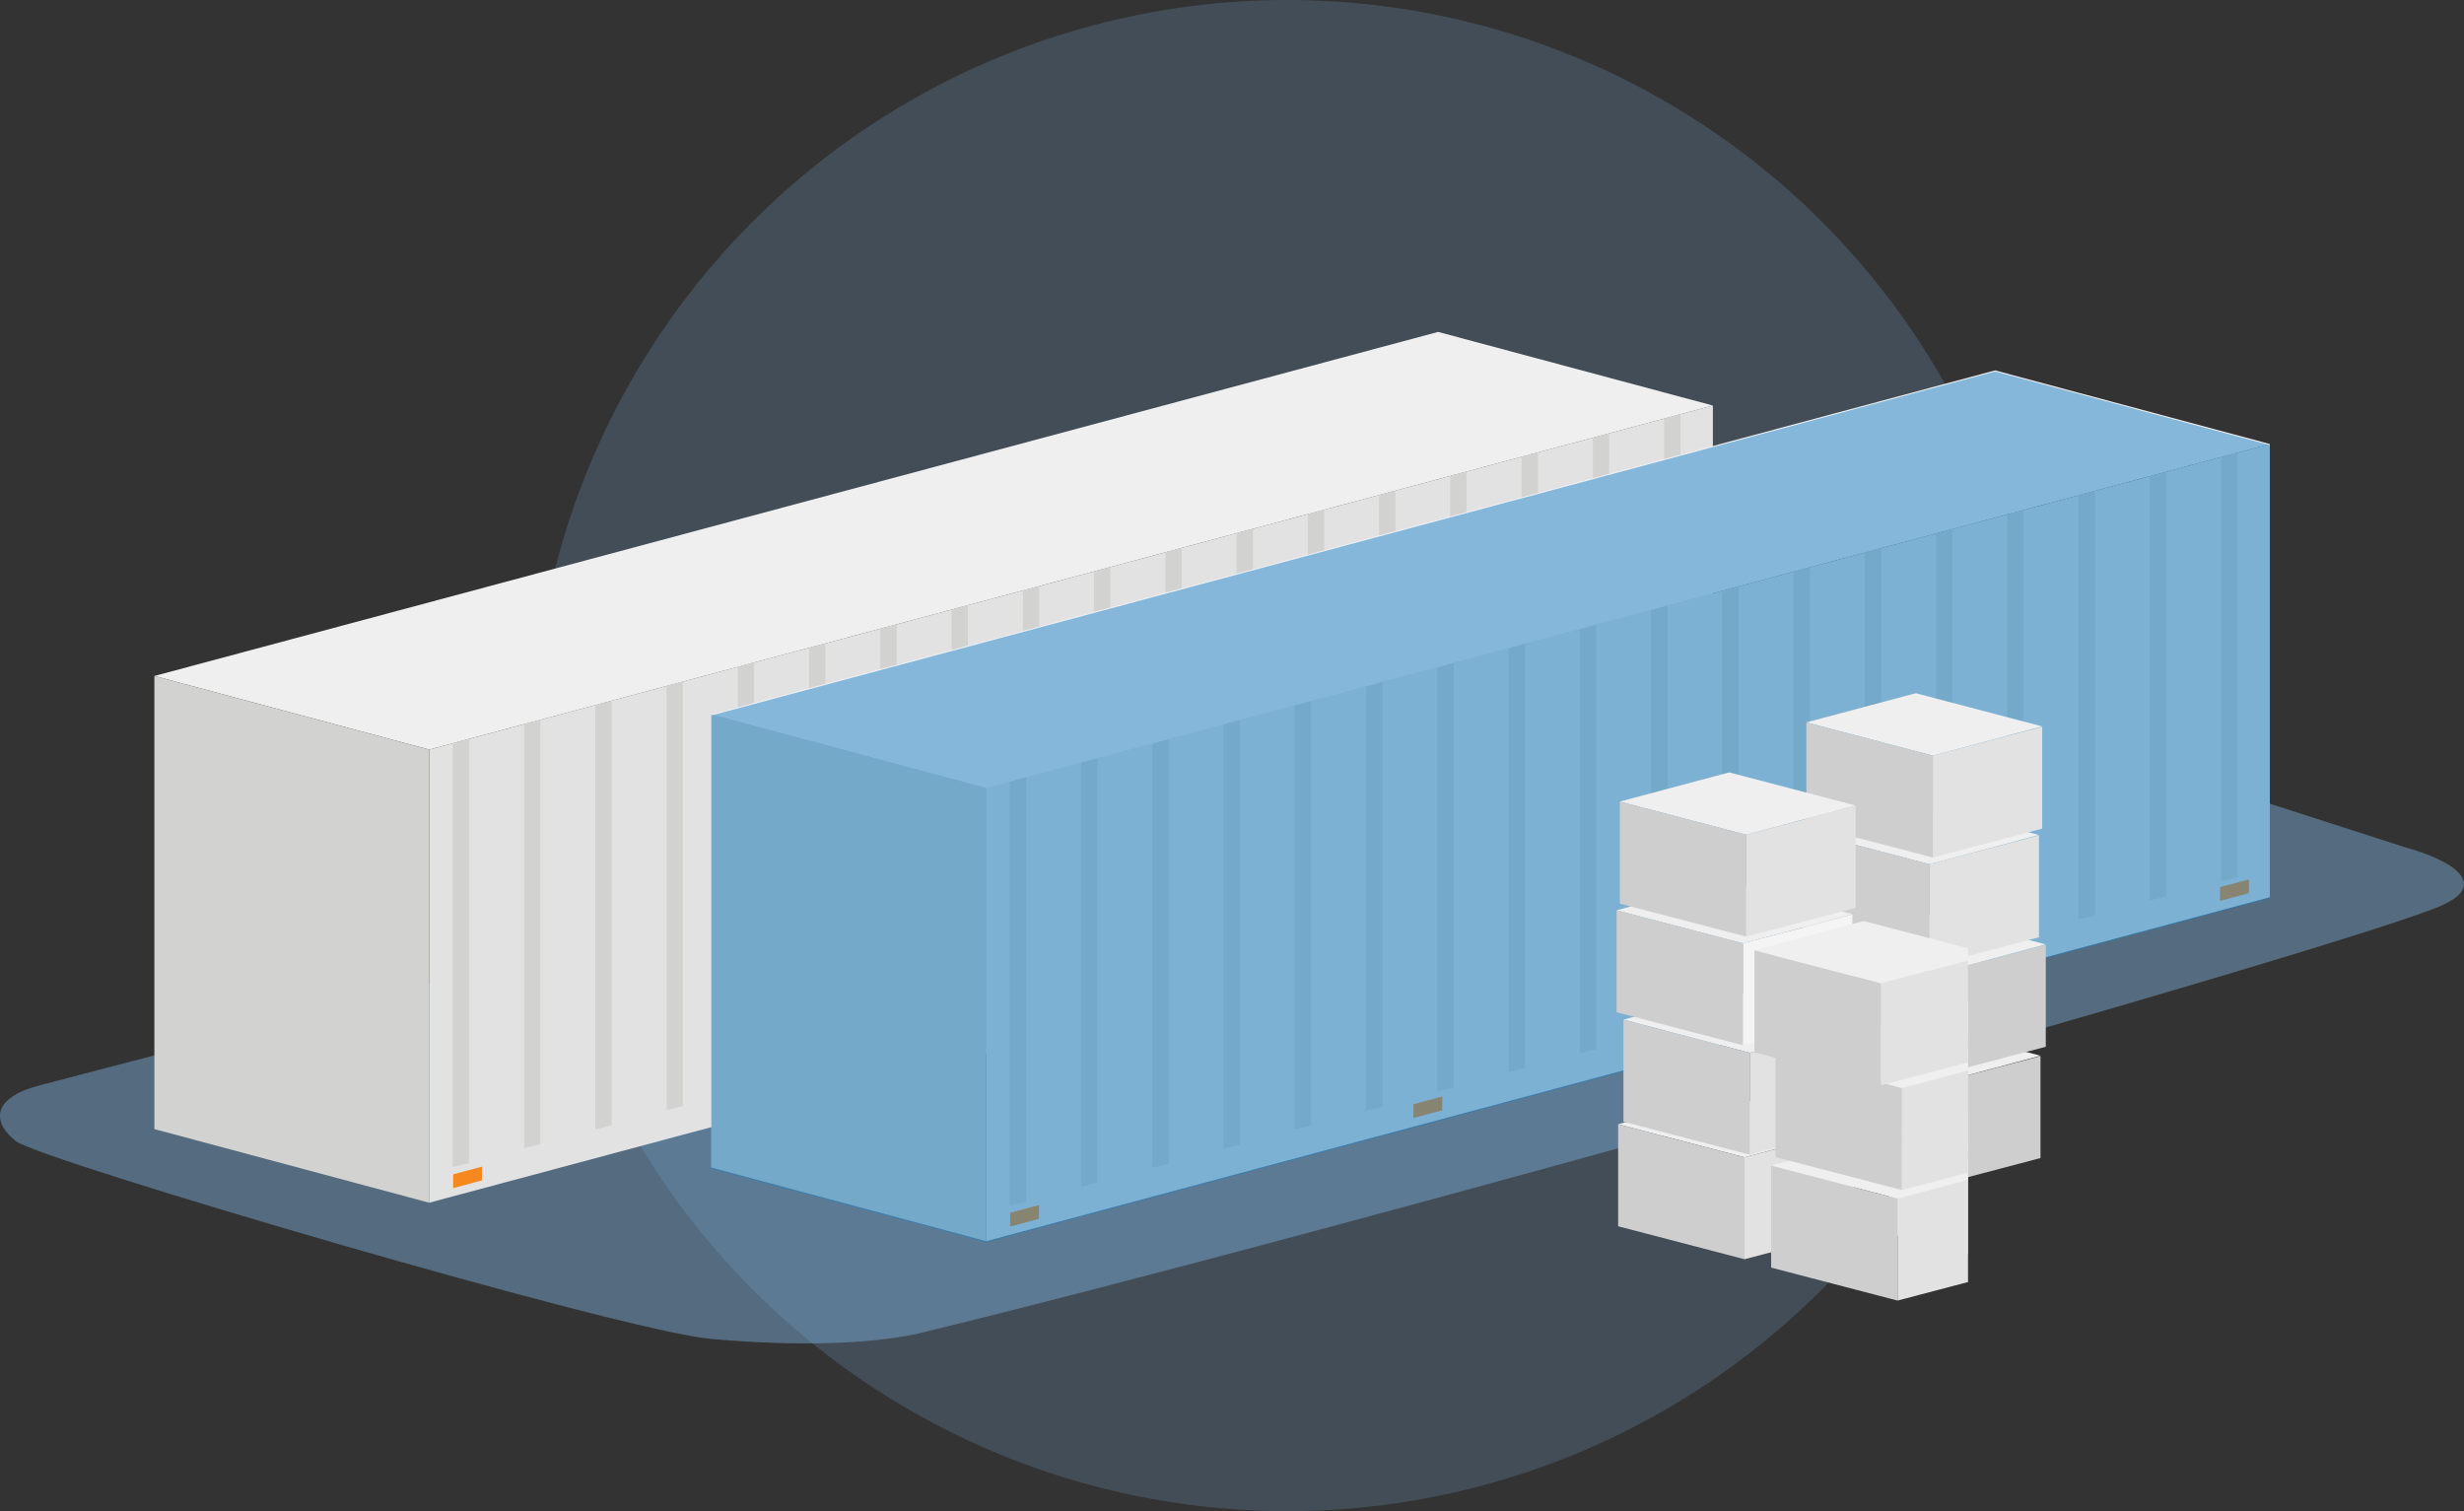 <?xml version="1.0" encoding="UTF-8"?><svg xmlns="http://www.w3.org/2000/svg" viewBox="0 0 363.11 222.68"><rect x="0" y="0" width="363.11" height="222.68" fill="#333333" stroke="none"/><defs><style>.cls-1{fill:#e0e0e0;}.cls-2{fill:#f4f4f5;}.cls-3{fill:#e2e2e2;}.cls-4{fill:#1981c4;mix-blend-mode:multiply;opacity:.5;}.cls-5{fill:#cecece;}.cls-6{isolation:isolate;}.cls-7{opacity:.44;}.cls-7,.cls-8{fill:#7fb4e1;}.cls-8{opacity:.21;}.cls-9{fill:#f6881f;}.cls-10{fill:#d2d2d1;}.cls-11{fill:#e8e8e8;}.cls-12{fill:#f0efef;}</style></defs><g class="cls-6"><g id="Layer_2"><g id="Layer_1-2"><circle class="cls-8" cx="189.69" cy="111.34" r="111.34"/><path class="cls-7" d="M266.28,96.45c-6.78-1.82-128.3,28.94-135.08,30.75L5.63,159.99c-6.78,1.82-6.88,5.37-3.27,8.18,3.61,2.81,89.21,27.96,102.4,29.13,13.19,1.17,23.47.71,30.33-.74,61.74-14.99,203.83-55,223.85-62.76,8.66-3.36,2.18-7.15-4.59-8.97l-88.07-28.39Z"/><polygon class="cls-11" points="121 156.12 181 139.76 191.21 142.5 131.2 158.85 121 156.12"/><polygon class="cls-3" points="252.42 59.76 252.42 126.54 157.85 151.89 63.25 177.23 63.25 110.46 157.85 85.11 252.42 59.76"/><polygon class="cls-12" points="252.42 59.76 63.25 110.46 22.75 99.61 211.93 48.91 252.42 59.76"/><polygon class="cls-10" points="22.75 99.61 22.75 166.38 63.25 177.23 63.25 110.46 22.75 99.61"/><polygon class="cls-9" points="71.03 173.94 66.78 175.08 66.78 173.05 71.03 171.91 71.03 173.94"/><polygon class="cls-9" points="130.46 157.95 126.21 159.08 126.21 157.06 130.46 155.92 130.46 157.95"/><polygon class="cls-9" points="189.9 142.19 185.65 143.33 185.65 141.3 189.9 140.16 189.9 142.19"/><polygon class="cls-9" points="249.33 125.95 245.08 127.09 245.08 125.06 249.33 123.92 249.33 125.95"/><polygon class="cls-10" points="66.73 109.52 66.73 171.98 69.13 171.42 69.13 108.88 66.73 109.52"/><polygon class="cls-10" points="77.23 106.73 77.23 169.18 79.63 168.62 79.63 106.08 77.23 106.73"/><polygon class="cls-10" points="87.73 103.94 87.73 166.4 90.13 165.84 90.13 103.3 87.73 103.94"/><polygon class="cls-10" points="98.23 101.1 98.23 163.56 100.63 163 100.63 100.46 98.23 101.1"/><polygon class="cls-10" points="108.73 98.3 108.73 160.75 111.13 160.2 111.13 97.65 108.73 98.3"/><polygon class="cls-10" points="119.23 95.52 119.23 157.98 121.64 157.42 121.64 94.88 119.23 95.52"/><polygon class="cls-10" points="129.73 92.69 129.73 155.15 132.14 154.59 132.14 92.05 129.73 92.69"/><polygon class="cls-10" points="140.23 89.85 140.23 152.3 142.64 151.75 142.64 89.2 140.23 89.85"/><polygon class="cls-10" points="150.73 87.05 150.73 149.51 153.14 148.95 153.14 86.41 150.73 87.05"/><polygon class="cls-10" points="161.23 84.23 161.23 146.69 163.64 146.13 163.64 83.59 161.23 84.23"/><polygon class="cls-10" points="171.73 81.42 171.73 143.88 174.14 143.32 174.14 80.78 171.73 81.42"/><polygon class="cls-10" points="182.23 78.6 182.23 141.06 184.64 140.5 184.64 77.96 182.23 78.6"/><polygon class="cls-10" points="192.73 75.79 192.73 138.24 195.14 137.69 195.14 75.14 192.73 75.79"/><polygon class="cls-10" points="203.23 72.99 203.23 135.44 205.64 134.89 205.64 72.34 203.23 72.99"/><polygon class="cls-10" points="213.71 70.21 213.71 132.66 216.11 132.11 216.11 69.56 213.71 70.21"/><polygon class="cls-10" points="224.23 67.34 224.23 129.79 226.64 129.24 226.64 66.69 224.23 67.34"/><polygon class="cls-10" points="234.73 64.55 234.73 127.01 237.14 126.45 237.14 63.91 234.73 64.55"/><polygon class="cls-10" points="245.23 61.71 245.23 124.16 247.64 123.61 247.64 61.06 245.23 61.71"/><polygon class="cls-11" points="203.08 161.78 263.08 145.43 273.29 148.16 213.28 164.52 203.08 161.78"/><polygon class="cls-3" points="334.5 65.43 334.5 132.21 239.93 157.55 145.33 182.9 145.33 116.12 239.93 90.78 334.5 65.43"/><polygon class="cls-12" points="334.5 65.43 145.33 116.12 104.83 105.27 294.01 54.58 334.5 65.43"/><polygon class="cls-10" points="104.83 105.27 104.83 172.05 145.33 182.9 145.33 116.12 104.83 105.27"/><polygon class="cls-9" points="153.11 179.61 148.86 180.74 148.86 178.72 153.11 177.58 153.11 179.61"/><polygon class="cls-9" points="212.54 163.61 208.29 164.75 208.29 162.72 212.54 161.58 212.54 163.61"/><polygon class="cls-9" points="271.98 147.86 267.73 149 267.73 146.97 271.98 145.83 271.98 147.86"/><polygon class="cls-9" points="331.41 131.61 327.16 132.75 327.16 130.72 331.41 129.59 331.41 131.61"/><polygon class="cls-10" points="148.81 115.19 148.81 177.65 151.21 177.09 151.21 114.55 148.81 115.19"/><polygon class="cls-10" points="159.31 112.39 159.31 174.85 161.71 174.29 161.71 111.75 159.31 112.39"/><polygon class="cls-10" points="169.81 109.61 169.81 172.06 172.21 171.51 172.21 108.96 169.81 109.61"/><polygon class="cls-10" points="180.31 106.77 180.31 169.22 182.72 168.67 182.72 106.12 180.31 106.77"/><polygon class="cls-10" points="190.81 103.96 190.81 166.42 193.22 165.86 193.22 103.32 190.81 103.96"/><polygon class="cls-10" points="201.31 101.19 201.31 163.64 203.72 163.09 203.72 100.54 201.31 101.19"/><polygon class="cls-10" points="211.81 98.36 211.81 160.81 214.22 160.26 214.22 97.71 211.81 98.36"/><polygon class="cls-10" points="222.31 95.51 222.31 157.97 224.72 157.41 224.72 94.87 222.31 95.51"/><polygon class="cls-10" points="232.81 92.72 232.81 155.17 235.22 154.62 235.22 92.07 232.81 92.72"/><polygon class="cls-10" points="243.31 89.9 243.31 152.35 245.72 151.8 245.72 89.25 243.31 89.9"/><polygon class="cls-10" points="253.81 87.09 253.81 149.54 256.22 148.99 256.22 86.44 253.81 87.09"/><polygon class="cls-10" points="264.31 84.27 264.31 146.72 266.72 146.17 266.72 83.62 264.31 84.27"/><polygon class="cls-10" points="274.81 81.45 274.81 143.91 277.22 143.35 277.22 80.81 274.81 81.45"/><polygon class="cls-10" points="285.31 78.65 285.31 141.11 287.72 140.55 287.72 78.01 285.31 78.65"/><polygon class="cls-10" points="295.79 75.87 295.79 138.33 298.2 137.77 298.2 75.23 295.79 75.87"/><polygon class="cls-10" points="306.31 73 306.31 135.46 308.72 134.9 308.72 72.36 306.31 73"/><polygon class="cls-10" points="316.81 70.22 316.81 132.67 319.22 132.12 319.22 69.57 316.81 70.22"/><polygon class="cls-10" points="327.31 67.37 327.31 129.83 329.72 129.27 329.72 66.73 327.31 67.37"/><polygon class="cls-4" points="104.83 105.43 294.01 54.74 334.5 65.59 334.5 132.37 145.33 183.06 104.83 172.21 104.83 105.43"/><polygon class="cls-5" points="300.7 155.63 300.7 170.65 300.7 170.65 284.58 174.89 284.58 159.88 300.7 155.63 300.7 155.63"/><polygon class="cls-12" points="300.7 155.57 284.58 159.88 265.95 154.99 282.07 150.69 300.7 155.57"/><polygon class="cls-1" points="265.95 155.02 265.95 170.04 284.58 174.89 284.58 159.88 265.95 155.02"/><polygon class="cls-5" points="301.48 139.23 301.48 154.25 301.48 154.25 285.36 158.49 285.36 143.47 301.48 139.23 301.48 139.23"/><polygon class="cls-12" points="301.48 139.17 285.36 143.47 266.73 138.59 282.85 134.28 301.48 139.17"/><polygon class="cls-1" points="266.73 138.61 266.73 153.63 285.36 158.49 285.36 143.47 266.73 138.61"/><polygon class="cls-3" points="300.47 123.1 300.47 138.12 300.47 138.12 284.35 142.37 284.35 127.35 300.47 123.1 300.47 123.1"/><polygon class="cls-12" points="300.47 123.04 284.35 127.35 265.72 122.46 281.84 118.16 300.47 123.04"/><polygon class="cls-5" points="265.72 122.49 265.72 137.51 284.35 142.37 284.35 127.35 265.72 122.49"/><polygon class="cls-3" points="300.95 107.09 300.95 122.11 300.95 122.11 284.83 126.36 284.83 111.34 300.95 107.09 300.95 107.09"/><polygon class="cls-12" points="300.95 107.04 284.83 111.34 266.2 106.45 282.32 102.15 300.95 107.04"/><polygon class="cls-5" points="266.2 106.48 266.2 121.5 284.83 126.36 284.83 111.34 266.2 106.48"/><polygon class="cls-3" points="273.21 166.3 273.21 181.32 273.21 181.32 257.08 185.56 257.08 170.54 273.21 166.3 273.21 166.3"/><polygon class="cls-12" points="273.21 166.24 257.08 170.54 238.46 165.66 254.58 161.35 273.21 166.24"/><polygon class="cls-5" points="238.46 165.68 238.46 180.7 257.08 185.56 257.08 170.54 238.46 165.68"/><polygon class="cls-12" points="290.02 163.62 278.37 166.73 290.02 169.79 290.02 163.62"/><polygon class="cls-1" points="290.02 169.8 278.37 166.76 278.37 181.78 290.02 184.82 290.02 169.8"/><polygon class="cls-3" points="290.02 173.9 279.63 176.63 279.63 191.65 290.02 188.92 290.02 173.9"/><polygon class="cls-12" points="290.02 170.83 277.12 167.45 261 171.75 279.63 176.63 290.02 173.86 290.02 170.83"/><polygon class="cls-5" points="261 171.77 261 186.79 279.63 191.65 279.63 176.63 261 171.77"/><polygon class="cls-3" points="273.99 150.89 273.99 165.91 273.99 165.91 257.87 170.16 257.87 155.14 273.99 150.89 273.99 150.89"/><polygon class="cls-12" points="273.99 150.83 257.87 155.14 239.24 150.25 255.36 145.95 273.99 150.83"/><polygon class="cls-5" points="239.24 150.28 239.24 165.3 257.87 170.16 257.87 155.14 239.24 150.28"/><polygon class="cls-2" points="272.98 134.77 272.98 149.79 272.98 149.79 256.85 154.03 256.85 139.01 272.98 134.77 272.98 134.77"/><polygon class="cls-12" points="272.98 134.71 256.85 139.01 238.23 134.13 254.35 129.83 272.98 134.71"/><polygon class="cls-5" points="238.23 134.15 238.23 149.17 256.85 154.03 256.85 139.01 238.23 134.15"/><polygon class="cls-12" points="290.02 147.51 279.02 150.44 290.02 153.33 290.02 147.51"/><polygon class="cls-1" points="290.02 153.34 279.02 150.47 279.02 165.49 290.02 168.36 290.02 153.34"/><polygon class="cls-3" points="290.02 157.78 280.27 160.35 280.27 175.36 290.02 172.8 290.02 157.78"/><polygon class="cls-12" points="290.02 154.37 277.76 151.16 261.64 155.46 280.27 160.35 290.02 157.74 290.02 154.37"/><polygon class="cls-5" points="261.64 155.49 261.64 170.51 280.27 175.36 280.27 160.35 261.64 155.49"/><polygon class="cls-3" points="290.02 141.53 277.18 144.91 277.18 159.93 290.02 156.55 290.02 141.53"/><polygon class="cls-12" points="290.02 139.75 274.67 135.72 258.55 140.03 277.18 144.91 290.02 141.48 290.02 139.75"/><polygon class="cls-5" points="258.55 140.05 258.55 155.07 277.17 159.93 277.17 144.91 258.55 140.05"/><polygon class="cls-3" points="273.46 118.76 273.46 133.78 273.46 133.78 257.34 138.02 257.34 123 273.46 118.76 273.46 118.76"/><polygon class="cls-12" points="273.46 118.7 257.34 123 238.71 118.12 254.83 113.82 273.46 118.7"/><polygon class="cls-5" points="238.71 118.14 238.71 133.16 257.34 138.02 257.34 123 238.71 118.14"/></g></g></g></svg>